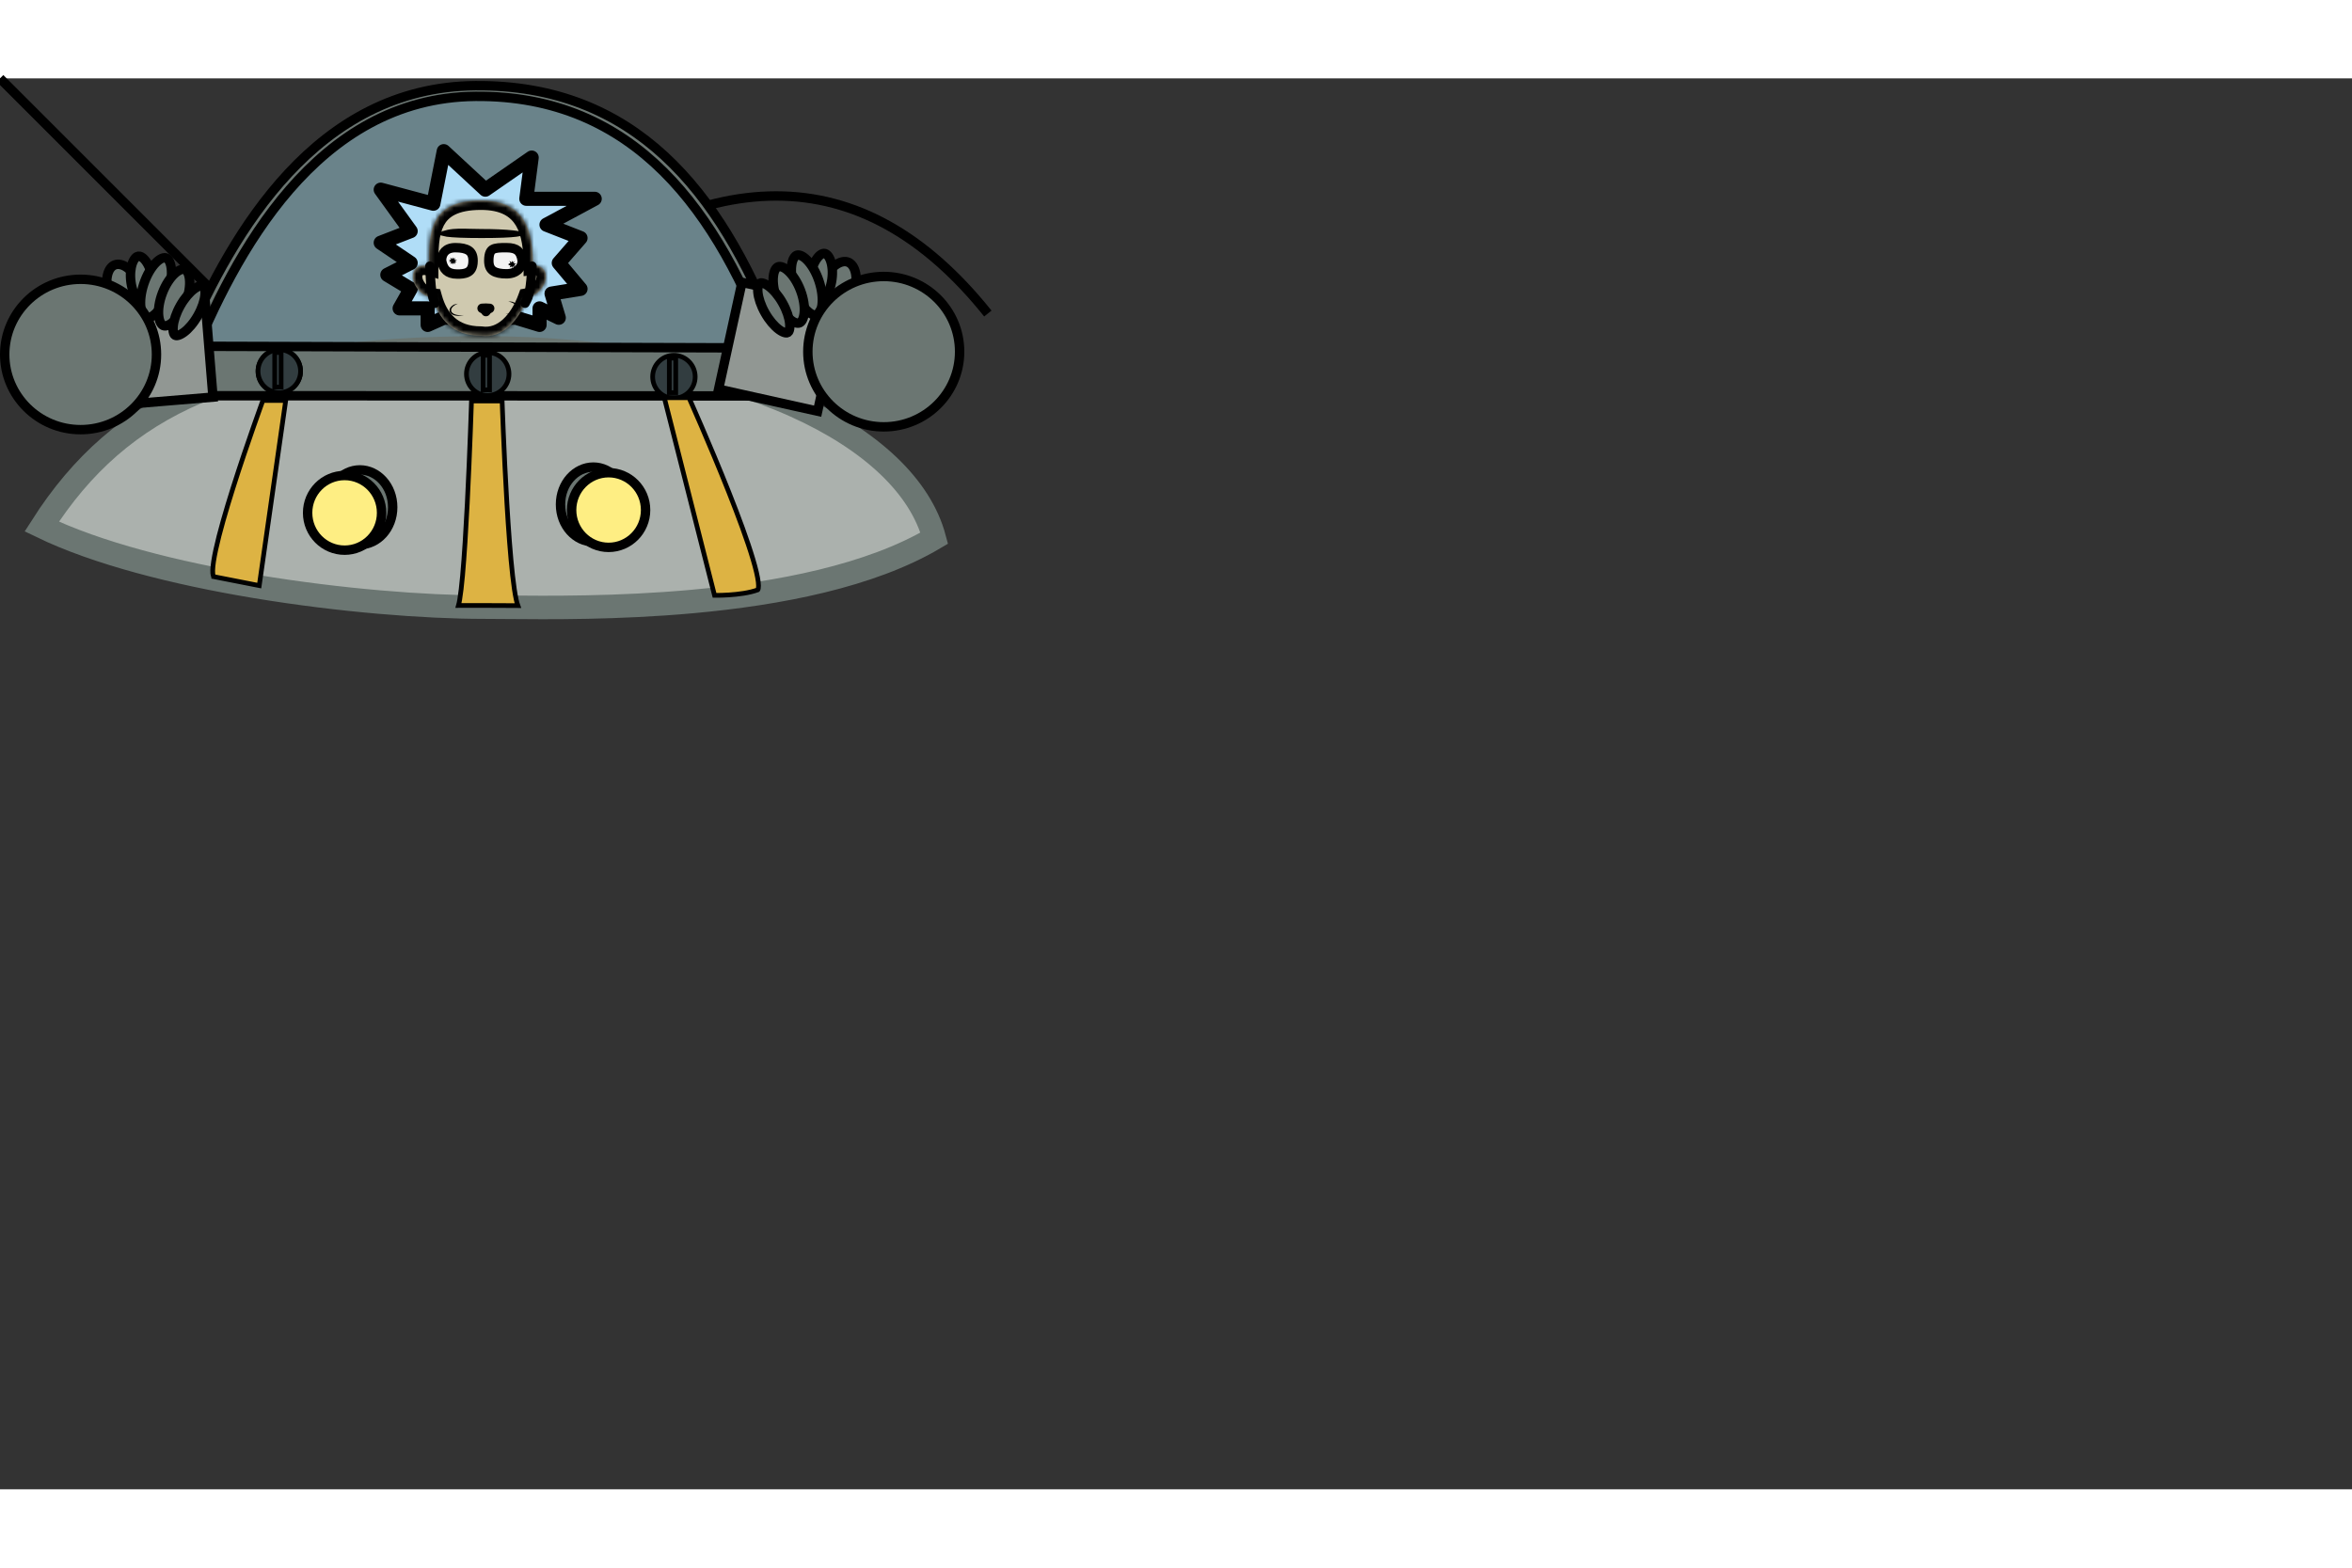 <svg width="300" height="200" viewBox="0 0 500 300" fill="none" xmlns="http://www.w3.org/2000/svg">
<rect x="0" y="0" width="500" height="300" fill="#333333" stroke="none"/>
<title>Rick spaceship SVG</title>
<path d="M10,50 q60,50 100,0 q60,-50 100,0" stroke="black" stroke-width="2" />
<g>
<path d="M0 0, 50 50"  stroke="black" stroke-width="2" />
<path d="M164.739 53.927C165.272 56.492 165.22 58.538 164.726 60.174C164.233 61.811 163.278 63.107 161.888 64.143C159.049 66.26 154.396 67.296 148.279 67.668C142.203 68.037 134.894 67.745 126.893 67.373C126.253 67.343 125.608 67.313 124.959 67.282C117.524 66.934 109.568 66.561 101.585 66.629C97.892 66.66 94.203 66.715 90.565 66.769C77.109 66.969 64.366 67.158 54.814 66.126C48.718 65.468 44.131 64.328 41.494 62.519C40.206 61.636 39.447 60.636 39.151 59.504C38.853 58.362 38.985 56.935 39.777 55.125C44.605 44.09 51.447 30.745 61.34 20.13C71.215 9.535 84.091 1.697 101.039 1.553C118.075 1.407 131.054 7.083 141.242 16.471C151.44 25.869 158.884 39.028 164.739 53.927Z" fill="#6B7672" stroke="black" stroke-width="2"/>
<path d="M164.11 59.352L164.084 59.279C158.406 43.742 151.121 29.813 141.016 19.797C130.881 9.752 117.941 3.675 101.076 3.819C84.118 3.964 71.287 12.417 61.57 23.632C51.867 34.831 45.211 48.844 40.562 60.286L41.207 60.549L40.562 60.286C39.694 62.421 39.449 64.359 39.87 66.091C40.295 67.835 41.365 69.241 42.883 70.361C45.856 72.555 50.706 73.768 56.578 74.454C65.877 75.54 78.276 75.349 91.202 75.151C94.672 75.098 98.179 75.044 101.674 75.014C109.271 74.949 116.847 75.336 123.987 75.701C124.607 75.732 125.224 75.764 125.837 75.795C133.489 76.182 140.611 76.496 146.567 76.111C152.483 75.728 157.471 74.647 160.694 72.063C164.037 69.382 165.278 65.269 164.126 59.429L164.11 59.352Z" fill="#6A838A" stroke="black" stroke-width="2"/>
<path d="M168.97 69.586C185.311 76.928 195.702 86.837 198.616 97.762C184.983 105.827 165.557 109.566 147.18 111.23C131.296 112.669 116.527 112.536 107.443 112.454C105.671 112.438 104.114 112.424 102.809 112.424C90.501 112.424 72.391 111.042 54.317 108.035C37.364 105.215 20.683 101.004 8.874 95.295C17.331 82.031 27.797 72.756 42.019 66.679C57.132 60.222 76.647 57.306 102.809 57.306C128.85 57.306 151.901 61.917 168.97 69.586Z" fill="#ABB1AD" stroke="#6B7672" stroke-width="5"/>
<path d="M90.919 52.419L94.336 50.897H109.678L114.702 52.419V48.903L118.789 50.897L117.248 45.754L123.412 44.757L118.789 39.246L123.412 33.946L116.176 31.111L126.426 25.601H111.888L113.027 16.837L103.179 23.659L94.336 15.472L92.125 26.651L80.936 23.659L87.301 32.476L80.936 34.943L87.301 39.246L82.343 41.765L87.301 44.757L84.956 48.903H90.919V52.419Z" fill="#B0DDF7" stroke="black" stroke-width="3" stroke-linecap="round" stroke-linejoin="round"/>
<mask id="path-5-inside-1" fill="white">
<path fill-rule="evenodd" clip-rule="evenodd" d="M112.102 46.619C110.358 51.445 106.828 55.418 102.248 54.728C96.191 54.728 93.262 51.147 92.007 46.66C90.72 46.522 89.328 45.656 88.48 44.346C87.315 42.548 87.615 40.595 89.152 39.984C89.764 39.741 90.48 39.748 91.194 39.958C91.194 32.98 91.206 25.968 102.248 25.968C111.948 25.968 113.282 32.889 113.302 39.822C113.786 39.768 114.255 39.818 114.675 39.985C116.211 40.595 116.512 42.548 115.347 44.346C114.56 45.56 113.306 46.394 112.102 46.619Z"/>
</mask>
<path fill-rule="evenodd" clip-rule="evenodd" d="M112.102 46.619C110.358 51.445 106.828 55.418 102.248 54.728C96.191 54.728 93.262 51.147 92.007 46.66C90.72 46.522 89.328 45.656 88.48 44.346C87.315 42.548 87.615 40.595 89.152 39.984C89.764 39.741 90.48 39.748 91.194 39.958C91.194 32.98 91.206 25.968 102.248 25.968C111.948 25.968 113.282 32.889 113.302 39.822C113.786 39.768 114.255 39.818 114.675 39.985C116.211 40.595 116.512 42.548 115.347 44.346C114.56 45.56 113.306 46.394 112.102 46.619Z" fill="#CFC9AF"/>
<path d="M112.102 46.619L111.734 44.653L110.609 44.863L110.221 45.939L112.102 46.619ZM102.248 54.728L102.546 52.751L102.398 52.728H102.248V54.728ZM92.007 46.66L93.933 46.121L93.567 44.817L92.22 44.672L92.007 46.66ZM88.48 44.346L86.801 45.434L86.801 45.434L88.48 44.346ZM89.152 39.984L89.891 41.843L89.152 39.984ZM91.194 39.958L90.63 41.876L93.194 42.63L93.194 39.958L91.194 39.958ZM102.248 25.968L102.248 27.968H102.248V25.968ZM113.302 39.822L111.302 39.827L111.309 42.053L113.521 41.809L113.302 39.822ZM114.675 39.985L115.414 38.126L115.414 38.126L114.675 39.985ZM115.347 44.346L113.668 43.259L113.668 43.259L115.347 44.346ZM110.221 45.939C109.426 48.14 108.262 50.026 106.898 51.257C105.568 52.458 104.12 52.987 102.546 52.751L101.951 56.706C104.956 57.158 107.563 56.046 109.579 54.226C111.561 52.437 113.034 49.924 113.983 47.298L110.221 45.939ZM102.248 52.728C99.644 52.728 97.887 51.972 96.652 50.879C95.382 49.755 94.493 48.126 93.933 46.121L90.081 47.199C90.775 49.681 91.979 52.086 94.002 53.875C96.059 55.694 98.795 56.728 102.248 56.728V52.728ZM92.22 44.672C91.597 44.605 90.716 44.12 90.158 43.259L86.801 45.434C87.94 47.192 89.842 48.439 91.793 48.649L92.22 44.672ZM90.158 43.259C89.786 42.685 89.747 42.236 89.779 42.025C89.795 41.925 89.822 41.887 89.826 41.882C89.827 41.881 89.836 41.865 89.891 41.843L88.413 38.126C86.924 38.718 86.045 39.994 85.826 41.415C85.615 42.782 86.008 44.209 86.801 45.434L90.158 43.259ZM89.891 41.843C89.992 41.803 90.234 41.76 90.63 41.876L91.758 38.039C90.726 37.735 89.537 37.679 88.413 38.126L89.891 41.843ZM93.194 39.958C93.194 36.315 93.244 33.377 94.35 31.279C94.855 30.321 95.59 29.537 96.747 28.967C97.942 28.377 99.684 27.968 102.248 27.968L102.248 23.968C99.291 23.968 96.891 24.436 94.978 25.379C93.027 26.341 91.689 27.747 90.811 29.414C89.15 32.566 89.194 36.623 89.194 39.958L93.194 39.958ZM102.248 27.968C106.541 27.968 108.569 29.445 109.687 31.32C110.937 33.415 111.292 36.394 111.302 39.827L115.302 39.816C115.292 36.317 114.971 32.369 113.123 29.271C111.144 25.952 107.655 23.968 102.248 23.968V27.968ZM115.414 38.126C114.642 37.819 113.837 37.751 113.083 37.834L113.521 41.809C113.735 41.786 113.867 41.816 113.936 41.843L115.414 38.126ZM117.025 45.434C117.819 44.209 118.211 42.782 118 41.416C117.781 39.994 116.903 38.718 115.414 38.126L113.936 41.843C113.99 41.865 113.999 41.881 114 41.882C114.004 41.888 114.032 41.925 114.047 42.025C114.08 42.236 114.04 42.685 113.668 43.259L117.025 45.434ZM112.469 48.585C114.251 48.252 115.963 47.074 117.025 45.434L113.668 43.259C113.157 44.047 112.361 44.536 111.734 44.653L112.469 48.585Z" fill="black" mask="url(#path-5-inside-1)"/>
<path d="M91.388 39.928C91.569 44.642 91.811 46.322 92.46 47.801" stroke="black" stroke-width="2" stroke-linecap="round" stroke-linejoin="round"/>
<path d="M113.094 39.928C112.845 44.642 112.512 46.322 111.62 47.801" stroke="black" stroke-width="2" stroke-linecap="round" stroke-linejoin="round"/>
<path d="M111.036 32.849C111.037 32.849 111.035 32.85 111.032 32.852C111.035 32.85 111.036 32.849 111.036 32.849ZM108.938 32.807C109.587 32.877 110.104 32.958 110.483 33.042C110.293 33.086 110.049 33.129 109.74 33.169C108.456 33.338 106.206 33.446 102.375 33.446C98.544 33.446 96.295 33.338 95.01 33.169C94.623 33.118 94.338 33.063 94.132 33.01C94.186 32.989 94.243 32.968 94.305 32.947C94.81 32.775 95.521 32.609 96.305 32.526C97.097 32.442 97.969 32.441 98.975 32.463C99.257 32.469 99.55 32.477 99.853 32.486C100.624 32.506 101.465 32.529 102.375 32.529C105.113 32.529 107.371 32.636 108.938 32.807ZM111.087 33.237C111.098 33.244 111.102 33.247 111.101 33.247C111.101 33.247 111.095 33.244 111.087 33.237ZM93.719 32.852C93.715 32.85 93.714 32.849 93.714 32.849C93.714 32.849 93.716 32.85 93.719 32.852Z" fill="#B0DDF7" stroke="black"/>
<path d="M100.571 38.774C100.571 39.587 100.411 40.121 100.211 40.477C100.015 40.826 99.749 41.058 99.439 41.223C98.769 41.578 97.922 41.605 97.228 41.605C96.09 41.605 95.365 41.313 94.884 40.875C94.405 40.439 94.046 39.747 93.863 38.695C93.879 37.897 94.139 37.246 94.573 36.796C95.013 36.34 95.724 35.995 96.814 35.995C98.064 35.995 99.012 36.19 99.625 36.596C100.159 36.95 100.571 37.552 100.571 38.774Z" fill="#F4F4F4" stroke="black" stroke-width="2"/>
<path d="M103.911 38.774C103.911 37.065 104.379 36.567 104.785 36.344C105.05 36.199 105.414 36.101 105.919 36.049C106.427 35.996 106.998 35.995 107.668 35.995C108.867 35.995 109.598 36.237 110.061 36.627C110.507 37.001 110.867 37.649 111.022 38.832C110.991 40.247 109.816 41.553 107.668 41.553C106.418 41.553 105.47 41.358 104.857 40.951C104.324 40.598 103.911 39.996 103.911 38.774Z" fill="#F4F4F4" stroke="black" stroke-width="2"/>
<path fill-rule="evenodd" clip-rule="evenodd" d="M96.408 38.371L96.286 38.039L96.151 38.405L95.722 38.084L95.897 38.592H95.422L95.728 38.788L95.407 38.984L95.924 39.02L95.752 39.488L96.124 39.25L96.249 39.614L96.389 39.212L96.82 39.488L96.667 39.073L97.084 39.102L96.747 38.85L97.15 38.592H96.606L96.758 38.157L96.408 38.371Z" fill="black"/>
<path fill-rule="evenodd" clip-rule="evenodd" d="M109.004 39.106L108.882 38.774L108.747 39.14L108.317 38.819L108.492 39.327H108.018L108.323 39.523L108.003 39.719L108.52 39.755L108.348 40.222L108.719 39.984L108.845 40.348L108.985 39.947L109.415 40.222L109.262 39.808L109.679 39.837L109.343 39.585L109.745 39.327H109.201L109.353 38.891L109.004 39.106Z" fill="black"/>
<path fill-rule="evenodd" clip-rule="evenodd" d="M107.742 48.998C107.745 48.999 107.748 49.001 107.751 49.002L107.768 48.996L107.742 48.998Z" fill="black"/>
<path fill-rule="evenodd" clip-rule="evenodd" d="M97.339 47.9C97.043 47.938 96.746 48.011 96.466 48.12C95.573 48.654 95.333 49.276 95.775 49.932C96.369 50.539 97.525 50.614 98.614 50.321C97.439 50.474 96.351 50.22 96.007 49.661C95.642 49.07 96.228 48.334 97.339 47.9Z" fill="black"/>
<path fill-rule="evenodd" clip-rule="evenodd" d="M108.025 47.434C108.326 47.422 108.635 47.444 108.938 47.504C109.957 47.875 110.36 48.443 110.107 49.158C109.693 49.851 108.583 50.118 107.439 50.013C107.439 50.013 107.439 50.013 107.439 50.013C108.629 49.966 109.623 49.536 109.807 48.932C110.002 48.294 109.229 47.673 108.025 47.434Z" fill="black"/>
<path d="M102.695 48.995C102.625 48.955 102.555 48.92 102.485 48.89C102.778 48.866 103.063 48.851 103.305 48.853C103.538 48.855 103.816 48.874 104.1 48.901C104.045 48.923 103.989 48.948 103.935 48.976C103.629 49.136 103.432 49.361 103.303 49.584C103.17 49.36 102.974 49.154 102.695 48.995Z" fill="#D1EBC4" stroke="black" stroke-width="2" stroke-linejoin="round"/>
<path d="M35.889 67.469L39.044 56.954L165.512 57.325L169.549 67.525L35.889 67.469Z" fill="#6B7672" stroke="black" stroke-width="2"/>
<path d="M63.895 62.256C63.895 64.782 61.866 66.822 59.373 66.822C56.88 66.822 54.852 64.782 54.852 62.256C54.852 59.73 56.88 57.69 59.373 57.69C61.866 57.69 63.895 59.73 63.895 62.256Z" fill="#323D40" stroke="black"/>
<rect x="58.396" y="58.286" width="1.363" height="7.344" fill="#323D40" stroke="black"/>
<path d="M63.895 62.256C63.895 64.782 61.866 66.822 59.373 66.822C56.88 66.822 54.852 64.782 54.852 62.256C54.852 59.73 56.88 57.69 59.373 57.69C61.866 57.69 63.895 59.73 63.895 62.256Z" fill="#323D40" stroke="black"/>
<rect x="58.396" y="58.286" width="1.363" height="7.344" fill="#323D40" stroke="black"/>
<path d="M108.203 62.852C108.203 65.378 106.175 67.418 103.682 67.418C101.189 67.418 99.16 65.378 99.16 62.852C99.16 60.326 101.189 58.286 103.682 58.286C106.175 58.286 108.203 60.326 108.203 62.852Z" fill="#323D40" stroke="black"/>
<rect x="102.705" y="58.882" width="1.363" height="7.344" fill="#323D40" stroke="black"/>
<path d="M147.785 63.448C147.785 65.974 145.757 68.014 143.264 68.014C140.771 68.014 138.742 65.974 138.742 63.448C138.742 60.922 140.771 58.882 143.264 58.882C145.757 58.882 147.785 60.922 147.785 63.448Z" fill="#323D40" stroke="black"/>
<rect x="142.287" y="59.478" width="1.363" height="7.344" fill="#323D40" stroke="black"/>
<path d="M55.847 68.583C55.86 68.549 55.872 68.517 55.883 68.487L60.741 68.487L55.112 107.845L55.108 107.844L55.096 107.842L55.085 107.839L55.073 107.837L55.061 107.835L55.05 107.832L55.038 107.83L55.025 107.828L55.013 107.825L55.001 107.823L54.988 107.82L54.976 107.818L54.963 107.815L54.95 107.813L54.937 107.81L54.924 107.808L54.911 107.805L54.898 107.803L54.885 107.8L54.871 107.797L54.858 107.795L54.844 107.792L54.83 107.789L54.816 107.787L54.803 107.784L54.788 107.781L54.774 107.778L54.76 107.776L54.746 107.773L54.731 107.77L54.717 107.767L54.702 107.764L54.687 107.761L54.672 107.758L54.657 107.755L54.642 107.752L54.627 107.749L54.612 107.746L54.596 107.743L54.581 107.74L54.566 107.737L54.55 107.734L54.534 107.731L54.518 107.728L54.502 107.725L54.486 107.722L54.47 107.719L54.454 107.715L54.438 107.712L54.421 107.709L54.405 107.706L54.388 107.703L54.372 107.699L54.355 107.696L54.338 107.693L54.321 107.689L54.304 107.686L54.287 107.683L54.27 107.679L54.252 107.676L54.235 107.672L54.217 107.669L54.2 107.666L54.182 107.662L54.164 107.659L54.147 107.655L54.129 107.652L54.111 107.648L54.093 107.644L54.075 107.641L54.056 107.637L54.038 107.634L54.02 107.63L54.001 107.626L53.982 107.623L53.964 107.619L53.945 107.615L53.926 107.612L53.907 107.608L53.888 107.604L53.869 107.601L53.85 107.597L53.831 107.593L53.812 107.589L53.792 107.585L53.773 107.582L53.753 107.578L53.733 107.574L53.714 107.57L53.694 107.566L53.674 107.562L53.654 107.558L53.634 107.554L53.614 107.55L53.594 107.547L53.574 107.543L53.554 107.539L53.533 107.535L53.513 107.531L53.492 107.527L53.472 107.523L53.451 107.518L53.43 107.514L53.41 107.51L53.389 107.506L53.368 107.502L53.347 107.498L53.326 107.494L53.305 107.49L53.283 107.486L53.262 107.481L53.241 107.477L53.219 107.473L53.198 107.469L53.176 107.464L53.155 107.46L53.133 107.456L53.111 107.452L53.09 107.447L53.068 107.443L53.046 107.439L53.024 107.435L53.002 107.43L52.98 107.426L52.958 107.422L52.935 107.417L52.913 107.413L52.891 107.408L52.868 107.404L52.846 107.4L52.823 107.395L52.801 107.391L52.778 107.386L52.755 107.382L52.733 107.377L52.71 107.373L52.687 107.368L52.664 107.364L52.641 107.359L52.618 107.355L52.595 107.35L52.572 107.346L52.549 107.341L52.526 107.337L52.502 107.332L52.479 107.327L52.456 107.323L52.432 107.318L52.408 107.314L52.385 107.309L52.361 107.304L52.338 107.3L52.314 107.295L52.29 107.29L52.266 107.286L52.243 107.281L52.219 107.276L52.195 107.272L52.171 107.267L52.147 107.262L52.123 107.257L52.099 107.253L52.074 107.248L52.05 107.243L52.026 107.238L52.002 107.234L51.977 107.229L51.953 107.224L51.928 107.219L51.904 107.215L51.879 107.21L51.855 107.205L51.83 107.2L51.805 107.195L51.781 107.19L51.756 107.185L51.731 107.181L51.706 107.176L51.682 107.171L51.657 107.166L51.632 107.161L51.607 107.156L51.582 107.151L51.557 107.146L51.532 107.141L51.507 107.136L51.481 107.132L51.456 107.127L51.431 107.122L51.406 107.117L51.38 107.112L51.355 107.107L51.33 107.102L51.304 107.097L51.279 107.092L51.254 107.087L51.228 107.082L51.203 107.077L51.177 107.072L51.152 107.067L51.126 107.062L51.1 107.057L51.075 107.052L51.049 107.047L51.023 107.042L50.998 107.037L50.972 107.031L50.946 107.026L50.92 107.021L50.894 107.016L50.869 107.011L50.843 107.006L50.817 107.001L50.791 106.996L50.765 106.991L50.739 106.986L50.713 106.981L50.687 106.975L50.661 106.97L50.635 106.965L50.609 106.96L50.583 106.955L50.556 106.95L50.53 106.945L50.504 106.94L50.478 106.934L50.452 106.929L50.425 106.924L50.399 106.919L50.373 106.914L50.347 106.909L50.32 106.903L50.294 106.898L50.268 106.893L50.241 106.888L50.215 106.883L50.189 106.878L50.162 106.872L50.136 106.867L50.109 106.862L50.083 106.857L50.057 106.852L50.03 106.846L50.004 106.841L49.977 106.836L49.951 106.831L49.924 106.826L49.898 106.82L49.871 106.815L49.845 106.81L49.818 106.805L49.792 106.8L49.765 106.794L49.739 106.789L49.712 106.784L49.685 106.779L49.659 106.774L49.632 106.768L49.606 106.763L49.579 106.758L49.553 106.753L49.526 106.747L49.499 106.742L49.473 106.737L49.446 106.732L49.42 106.727L49.393 106.721L49.366 106.716L49.34 106.711L49.313 106.706L49.287 106.7L49.26 106.695L49.233 106.69L49.207 106.685L49.18 106.68L49.154 106.674L49.127 106.669L49.1 106.664L49.074 106.659L49.047 106.653L49.021 106.648L48.994 106.643L48.968 106.638L48.941 106.633L48.914 106.627L48.888 106.622L48.861 106.617L48.835 106.612L48.808 106.606L48.782 106.601L48.755 106.596L48.729 106.591L48.702 106.586L48.676 106.58L48.649 106.575L48.623 106.57L48.596 106.565L48.57 106.56L48.543 106.554L48.517 106.549L48.49 106.544L48.464 106.539L48.438 106.534L48.411 106.529L48.385 106.523L48.359 106.518L48.332 106.513L48.306 106.508L48.28 106.503L48.253 106.497L48.227 106.492L48.201 106.487L48.175 106.482L48.148 106.477L48.122 106.472L48.096 106.467L48.07 106.461L48.044 106.456L48.018 106.451L47.992 106.446L47.966 106.441L47.94 106.436L47.913 106.431L47.888 106.426L47.861 106.421L47.836 106.415L47.81 106.41L47.784 106.405L47.758 106.4L47.732 106.395L47.706 106.39L47.68 106.385L47.654 106.38L47.629 106.375L47.603 106.37L47.577 106.365L47.552 106.36L47.526 106.355L47.5 106.35L47.475 106.345L47.449 106.34L47.424 106.335L47.398 106.329L47.373 106.324L47.347 106.319L47.322 106.315L47.296 106.31L47.271 106.305L47.246 106.3L47.221 106.295L47.195 106.29L47.17 106.285L47.145 106.28L47.12 106.275L47.095 106.27L47.069 106.265L47.044 106.26L47.02 106.255L46.995 106.25L46.97 106.245L46.945 106.24L46.92 106.236L46.895 106.231L46.87 106.226L46.846 106.221L46.821 106.216L46.796 106.211L46.772 106.206L46.747 106.202L46.722 106.197L46.698 106.192L46.674 106.187L46.649 106.182L46.625 106.178L46.6 106.173L46.576 106.168L46.552 106.163L46.528 106.159L46.504 106.154L46.48 106.149L46.456 106.144L46.432 106.14L46.408 106.135L46.384 106.13L46.36 106.126L46.336 106.121L46.312 106.116L46.289 106.112L46.265 106.107L46.241 106.102L46.218 106.098L46.194 106.093L46.171 106.088L46.147 106.084L46.124 106.079L46.101 106.075L46.078 106.07L46.054 106.066L46.031 106.061L46.008 106.056L45.985 106.052L45.962 106.047L45.939 106.043L45.916 106.038L45.894 106.034L45.871 106.029L45.848 106.025L45.825 106.021L45.803 106.016L45.78 106.012L45.758 106.007L45.735 106.003L45.713 105.999L45.691 105.994L45.669 105.99L45.646 105.985L45.624 105.981L45.602 105.977L45.58 105.972L45.558 105.968L45.536 105.964L45.515 105.96L45.493 105.955L45.471 105.951L45.45 105.947L45.428 105.943C45.428 105.943 45.428 105.942 45.428 105.942L45.428 105.942L45.425 105.94C45.423 105.939 45.419 105.935 45.414 105.93C45.393 105.906 45.356 105.849 45.32 105.733C45.245 105.496 45.204 105.12 45.218 104.589C45.245 103.537 45.477 102.041 45.868 100.229C46.647 96.615 48.03 91.85 49.534 87.092C51.036 82.338 52.653 77.605 53.895 74.059C54.516 72.287 55.043 70.812 55.414 69.78C55.6 69.264 55.747 68.859 55.847 68.583Z" fill="#DDB343" stroke="black"/>
<path d="M146.535 68.063C146.509 68.004 146.485 67.951 146.464 67.903L141.222 67.903L151.899 109.919C152.058 109.921 152.265 109.921 152.511 109.919C153.13 109.913 153.993 109.892 154.97 109.829C156.937 109.701 159.314 109.407 161.086 108.753C161.087 108.752 161.089 108.752 161.092 108.749C161.096 108.746 161.105 108.737 161.119 108.716C161.147 108.671 161.184 108.585 161.211 108.439C161.267 108.141 161.267 107.696 161.198 107.096C161.059 105.903 160.663 104.245 160.073 102.26C158.896 98.297 156.979 93.129 154.941 87.99C152.904 82.853 150.752 77.758 149.109 73.946C148.287 72.04 147.593 70.456 147.104 69.348C146.86 68.794 146.667 68.359 146.535 68.063Z" fill="#DDB343" stroke="black"/>
<path d="M100.229 68.609L100.23 68.591L106.743 68.591L106.744 68.608C106.755 68.934 106.772 69.413 106.795 70.022C106.84 71.24 106.907 72.98 106.995 75.068C107.17 79.244 107.429 84.813 107.761 90.383C108.094 95.95 108.5 101.527 108.973 105.714C109.209 107.806 109.462 109.566 109.735 110.809C109.846 111.319 109.964 111.759 110.092 112.105C109.927 112.104 109.747 112.103 109.554 112.102C108.169 112.094 106.12 112.085 104.052 112.078C101.984 112.072 99.896 112.069 98.436 112.073C98.068 112.075 97.739 112.076 97.459 112.079C97.555 111.743 97.644 111.316 97.729 110.817C97.94 109.587 98.141 107.836 98.331 105.748C98.71 101.568 99.049 95.991 99.333 90.418C99.616 84.843 99.844 79.265 100.002 75.082C100.08 72.99 100.141 71.247 100.183 70.026C100.203 69.416 100.219 68.936 100.229 68.609Z" fill="#DDB343" stroke="black"/>
<rect x="-1.19" y="0.76" width="23.243" height="21.575" transform="matrix(-0.214 0.977 -0.976 -0.217 179.28 49.383)" fill="#919793" stroke="black" stroke-width="2"/>
<rect x="-0.915" y="1.079" width="23.252" height="21.567" transform="matrix(0.081 0.997 -0.997 0.083 44.543 45.409)" fill="#919793" stroke="black" stroke-width="2"/>
<path d="M29.707 43.957C30.332 45.595 30.457 47.201 30.201 48.451C29.942 49.714 29.339 50.472 28.626 50.749C27.913 51.028 26.963 50.876 25.932 50.116C24.912 49.364 23.938 48.09 23.313 46.451C22.688 44.813 22.563 43.207 22.819 41.958C23.078 40.694 23.681 39.937 24.394 39.659C25.107 39.381 26.057 39.532 27.088 40.293C28.108 41.045 29.082 42.319 29.707 43.957Z" fill="#6B7672" stroke="black" stroke-width="2"/>
<path d="M32.415 42.685C32.634 44.265 32.484 45.696 32.113 46.717C31.724 47.787 31.207 48.156 30.849 48.207C30.491 48.257 29.893 48.045 29.229 47.124C28.594 46.244 28.061 44.91 27.842 43.329C27.623 41.749 27.773 40.318 28.144 39.297C28.533 38.227 29.051 37.858 29.408 37.807C29.766 37.757 30.364 37.969 31.028 38.89C31.663 39.77 32.196 41.104 32.415 42.685Z" fill="#6B7672" stroke="black" stroke-width="2"/>
<path d="M38.64 46.373C38.699 47.968 38.406 49.376 37.933 50.354C37.439 51.378 36.887 51.693 36.526 51.706C36.165 51.72 35.592 51.447 35.023 50.463C34.48 49.523 34.084 48.142 34.025 46.547C33.967 44.951 34.26 43.544 34.732 42.566C35.226 41.542 35.778 41.227 36.139 41.213C36.5 41.2 37.074 41.472 37.642 42.456C38.185 43.397 38.581 44.778 38.64 46.373Z" fill="#6B7672" stroke="black" stroke-width="2"/>
<path d="M35.758 45.415C35.122 47.321 34.186 48.872 33.233 49.847C32.226 50.877 31.46 51.032 31.051 50.893C30.641 50.754 30.124 50.163 29.94 48.729C29.765 47.37 29.95 45.564 30.587 43.658C31.223 41.753 32.158 40.202 33.112 39.227C34.118 38.197 34.885 38.042 35.294 38.181C35.703 38.32 36.22 38.911 36.404 40.345C36.579 41.703 36.394 43.51 35.758 45.415Z" fill="#6B7672" stroke="black" stroke-width="2"/>
<path d="M39.506 47.572C38.823 49.363 37.861 50.798 36.902 51.681C35.894 52.609 35.144 52.723 34.743 52.567C34.342 52.412 33.861 51.821 33.728 50.45C33.602 49.147 33.84 47.431 34.522 45.641C35.204 43.849 36.167 42.415 37.125 41.532C38.134 40.604 38.883 40.49 39.284 40.645C39.686 40.801 40.167 41.392 40.299 42.763C40.425 44.066 40.188 45.781 39.506 47.572Z" fill="#6B7672" stroke="black" stroke-width="2"/>
<path d="M42.053 50.448C41.151 52.043 40.067 53.278 39.086 53.999C38.594 54.361 38.166 54.565 37.831 54.647C37.504 54.726 37.325 54.677 37.228 54.621C37.131 54.565 36.998 54.435 36.899 54.11C36.798 53.777 36.756 53.302 36.814 52.691C36.932 51.471 37.436 49.903 38.339 48.308C39.242 46.713 40.325 45.478 41.306 44.757C41.798 44.395 42.226 44.191 42.561 44.109C42.889 44.03 43.067 44.079 43.164 44.135C43.261 44.191 43.395 44.321 43.493 44.647C43.594 44.979 43.636 45.454 43.578 46.065C43.461 47.285 42.956 48.853 42.053 50.448Z" fill="#6B7672" stroke="black" stroke-width="2"/>
<path d="M174.987 43.376C174.361 45.015 174.237 46.62 174.493 47.87C174.752 49.133 175.355 49.891 176.068 50.169C176.78 50.447 177.731 50.295 178.762 49.535C179.782 48.783 180.756 47.509 181.381 45.871C182.006 44.232 182.131 42.627 181.875 41.377C181.616 40.114 181.012 39.356 180.3 39.078C179.587 38.8 178.637 38.952 177.606 39.712C176.586 40.464 175.612 41.738 174.987 43.376Z" fill="#6B7672" stroke="black" stroke-width="2"/>
<path d="M172.279 42.104C172.06 43.685 172.209 45.115 172.581 46.137C172.97 47.206 173.487 47.576 173.845 47.626C174.202 47.677 174.8 47.464 175.465 46.544C176.1 45.664 176.633 44.33 176.852 42.749C177.071 41.168 176.921 39.738 176.55 38.716C176.161 37.647 175.643 37.277 175.286 37.227C174.928 37.176 174.33 37.389 173.666 38.309C173.03 39.189 172.498 40.523 172.279 42.104Z" fill="#6B7672" stroke="black" stroke-width="2"/>
<path d="M166.054 45.793C165.995 47.388 166.288 48.795 166.76 49.774C167.255 50.798 167.807 51.112 168.168 51.126C168.529 51.139 169.102 50.867 169.671 49.883C170.214 48.942 170.61 47.561 170.669 45.966C170.727 44.371 170.434 42.964 169.962 41.985C169.467 40.961 168.915 40.646 168.555 40.633C168.194 40.619 167.62 40.892 167.052 41.876C166.508 42.816 166.113 44.198 166.054 45.793Z" fill="#6B7672" stroke="black" stroke-width="2"/>
<path d="M168.936 44.835C169.572 46.74 170.508 48.291 171.461 49.267C172.468 50.296 173.234 50.451 173.643 50.312C174.052 50.173 174.57 49.582 174.754 48.148C174.928 46.79 174.743 44.984 174.107 43.078C173.471 41.172 172.536 39.621 171.582 38.646C170.575 37.616 169.809 37.462 169.4 37.6C168.991 37.739 168.474 38.33 168.289 39.764C168.115 41.123 168.3 42.929 168.936 44.835Z" fill="#6B7672" stroke="black" stroke-width="2"/>
<path d="M165.188 46.992C165.871 48.783 166.833 50.218 167.792 51.1C168.8 52.028 169.549 52.142 169.951 51.987C170.352 51.831 170.833 51.24 170.966 49.87C171.092 48.566 170.854 46.851 170.172 45.06C169.49 43.269 168.527 41.834 167.569 40.952C166.56 40.023 165.811 39.909 165.409 40.065C165.008 40.22 164.527 40.811 164.394 42.182C164.268 43.485 164.506 45.201 165.188 46.992Z" fill="#6B7672" stroke="black" stroke-width="2"/>
<path d="M162.641 49.868C163.543 51.463 164.627 52.698 165.608 53.419C166.1 53.781 166.528 53.985 166.863 54.066C167.19 54.146 167.369 54.097 167.466 54.041C167.563 53.985 167.696 53.855 167.795 53.529C167.896 53.197 167.938 52.721 167.88 52.11C167.762 50.891 167.258 49.322 166.355 47.727C165.453 46.133 164.369 44.898 163.388 44.176C162.896 43.815 162.468 43.61 162.133 43.529C161.806 43.449 161.627 43.499 161.53 43.554C161.433 43.61 161.3 43.741 161.201 44.066C161.1 44.398 161.058 44.874 161.116 45.485C161.234 46.704 161.738 48.273 162.641 49.868Z" fill="#6B7672" stroke="black" stroke-width="2"/>
<path d="M33.265 58.704C33.265 67.524 26.05 74.689 17.133 74.689C8.215 74.689 1 67.524 1 58.704C1 49.883 8.215 42.718 17.133 42.718C26.05 42.718 33.265 49.883 33.265 58.704Z" fill="#6B7672" stroke="black" stroke-width="2"/>
<path d="M204 58.108C204 66.928 196.785 74.093 187.867 74.093C178.95 74.093 171.735 66.928 171.735 58.108C171.735 49.287 178.95 42.122 187.867 42.122C196.785 42.122 204 49.287 204 58.108Z" fill="#6B7672" stroke="black" stroke-width="2"/>
<path d="M83.481 91.184C83.481 95.68 80.254 99.124 76.506 99.124C72.758 99.124 69.53 95.68 69.53 91.184C69.53 86.689 72.758 83.245 76.506 83.245C80.254 83.245 83.481 86.689 83.481 91.184Z" fill="#6B7672" stroke="black" stroke-width="2"/>
<path d="M81.118 92.376C81.118 96.769 77.59 100.316 73.256 100.316C68.923 100.316 65.395 96.769 65.395 92.376C65.395 87.983 68.923 84.437 73.256 84.437C77.59 84.437 81.118 87.983 81.118 92.376Z" fill="#FEEE83" stroke="black" stroke-width="2"/>
<path d="M119.156 90.588C119.156 95.084 122.383 98.528 126.131 98.528C129.879 98.528 133.107 95.084 133.107 90.588C133.107 86.093 129.879 82.649 126.131 82.649C122.383 82.649 119.156 86.093 119.156 90.588Z" fill="#6B7672" stroke="black" stroke-width="2"/>
<path d="M121.519 91.78C121.519 96.173 125.047 99.72 129.381 99.72C133.714 99.72 137.242 96.173 137.242 91.78C137.242 87.387 133.714 83.841 129.381 83.841C125.047 83.841 121.519 87.387 121.519 91.78Z" fill="#FEEE83" stroke="black" stroke-width="2"/>
<animateMotion
  path="M10,50 q60,50 100,0 q60,-50 100,0"
  begin="0s" dur="10s" repeatCount="indefinite"
  />
</g>
</svg>
